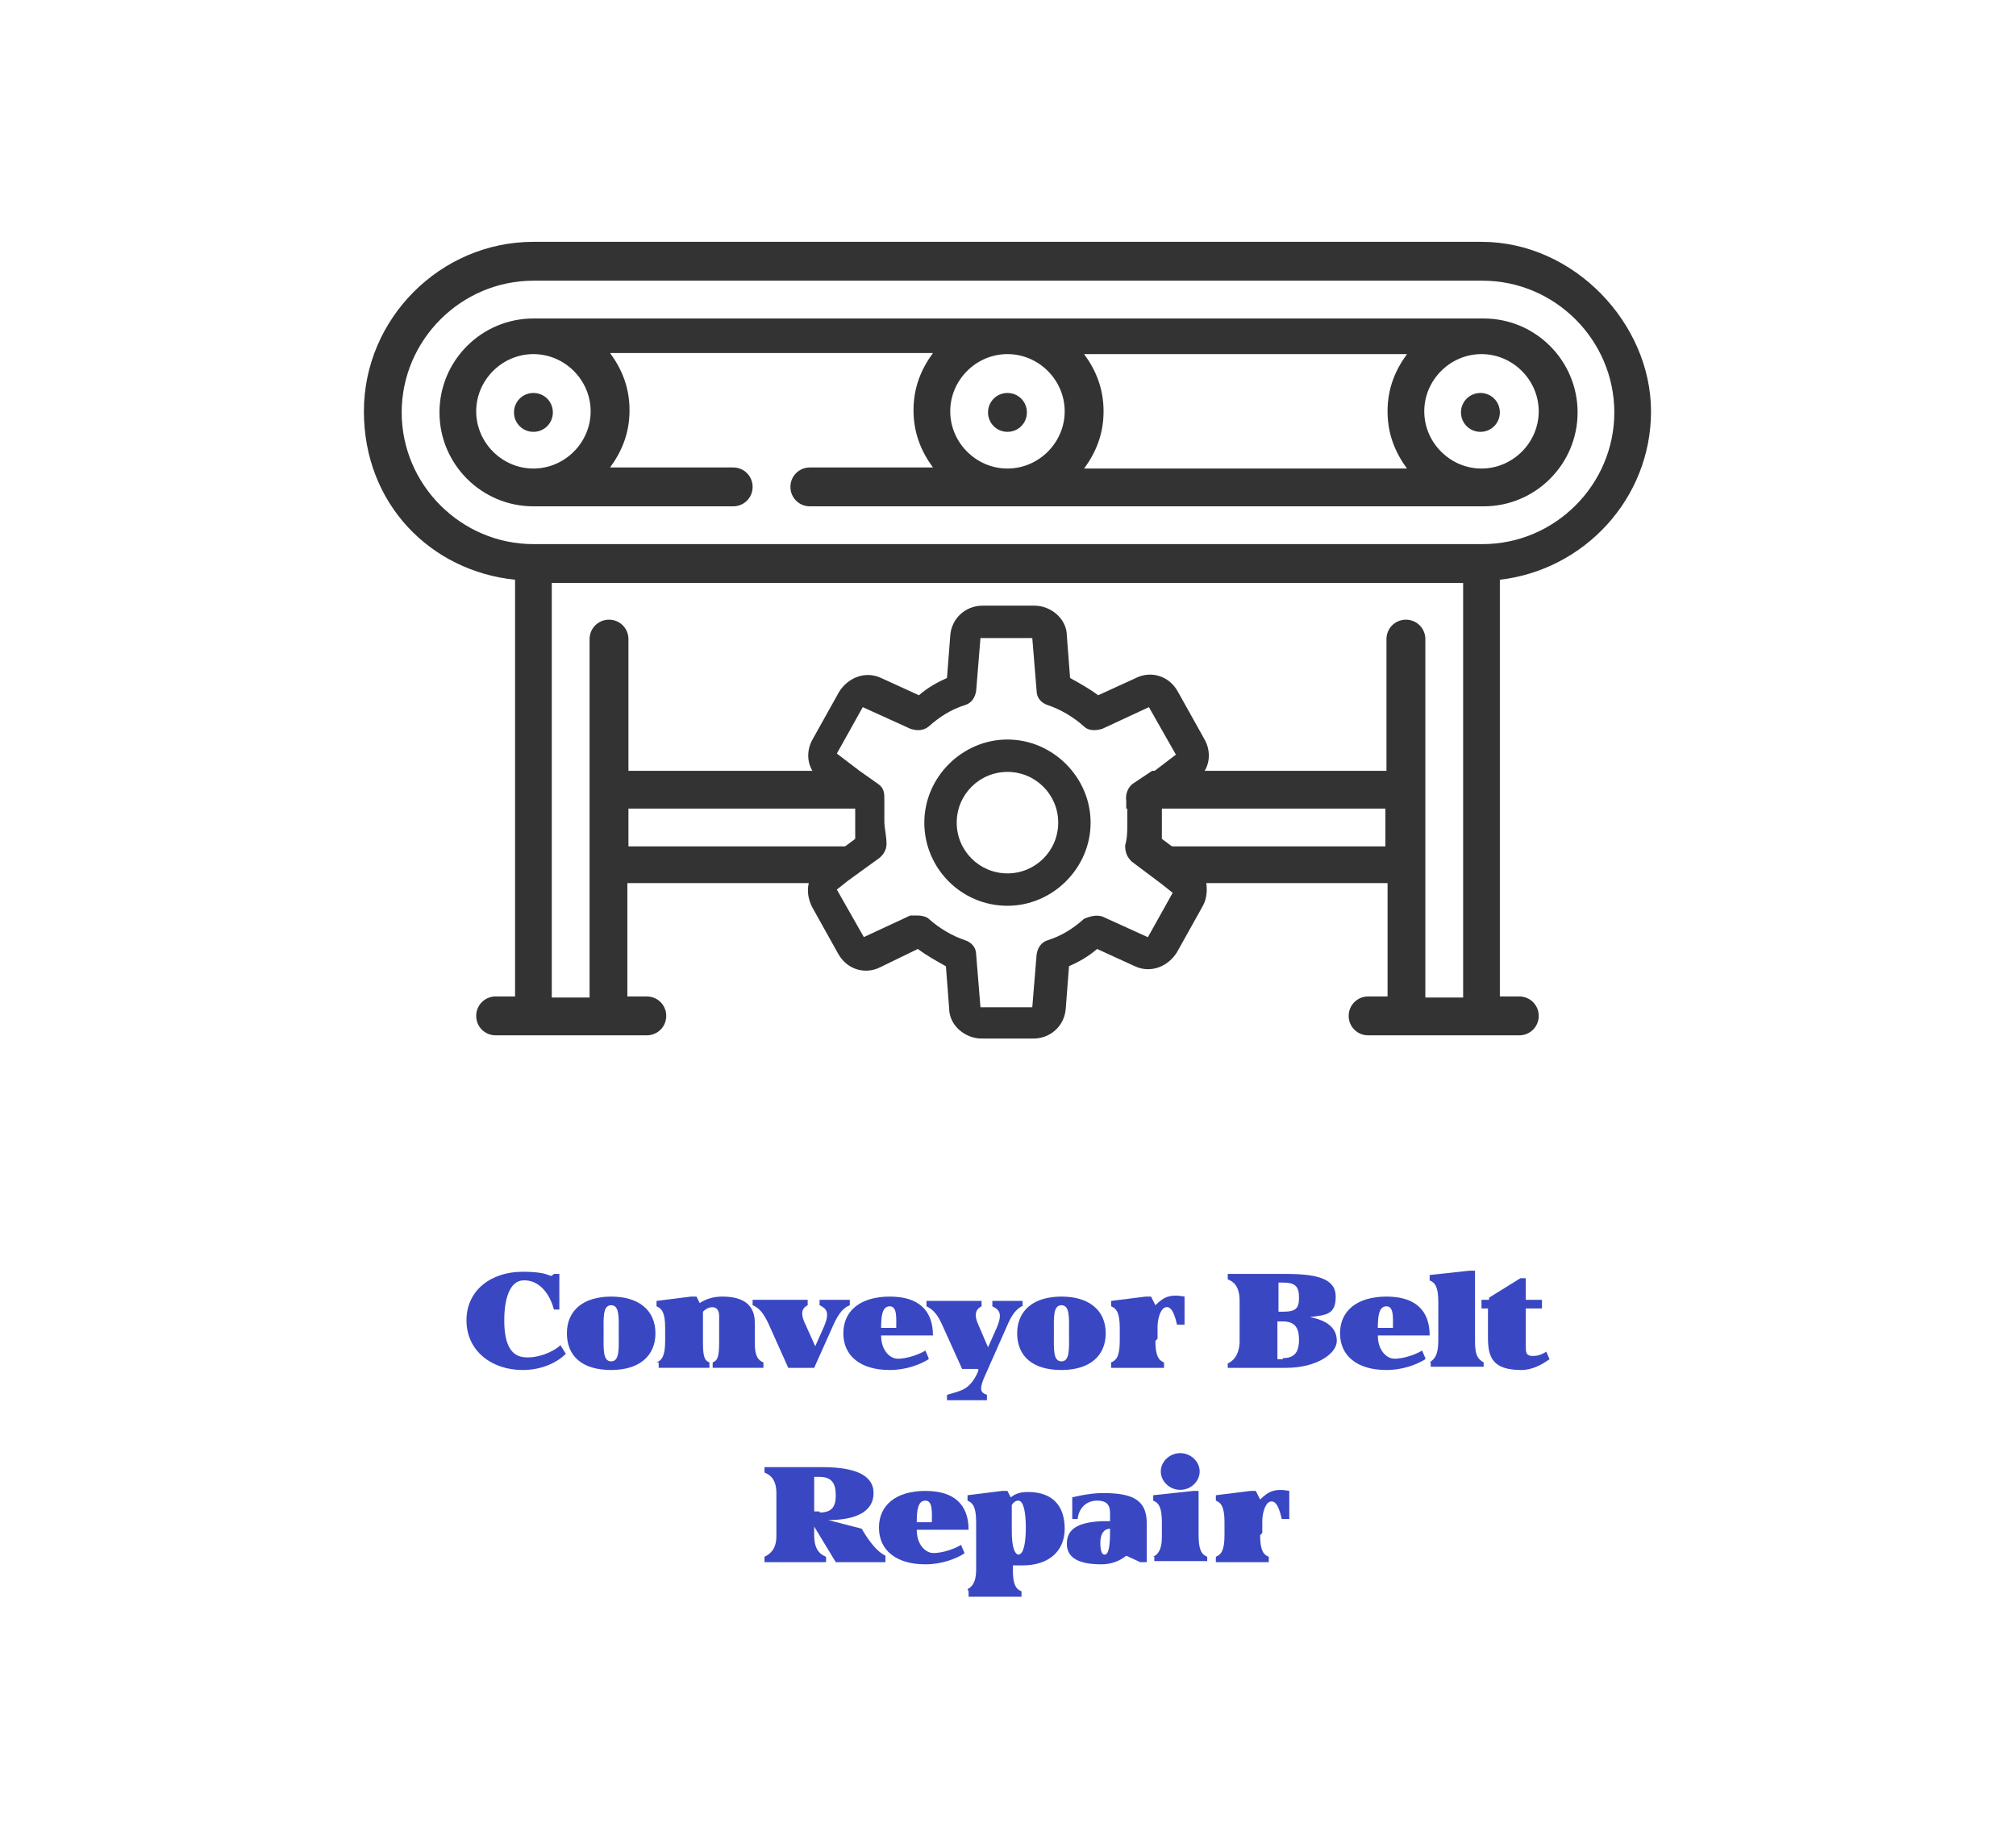 <?xml version="1.0" encoding="UTF-8"?>
<svg xmlns="http://www.w3.org/2000/svg" id="Layer_1" data-name="Layer 1" version="1.1" viewBox="0 0 186.7 170">
  <defs>
    <style>
      .cls-1 {
        isolation: isolate;
      }

      .cls-2 {
        fill: #3947c2;
      }

      .cls-2, .cls-3 {
        stroke-width: 0px;
      }

      .cls-3 {
        fill: #333;
      }
    </style>
  </defs>
  <g>
    <g>
      <path class="cls-3" d="M138.9,38.2c0,1-.8,1.8-1.8,1.8s-1.8-.8-1.8-1.8.8-1.8,1.8-1.8,1.8.8,1.8,1.8Z"></path>
      <path class="cls-3" d="M51.2,38.2c0,1-.8,1.8-1.8,1.8s-1.8-.8-1.8-1.8.8-1.8,1.8-1.8,1.8.8,1.8,1.8Z"></path>
      <path class="cls-3" d="M95.1,38.2c0,1-.8,1.8-1.8,1.8s-1.8-.8-1.8-1.8.8-1.8,1.8-1.8,1.8.8,1.8,1.8Z"></path>
      <path class="cls-3" d="M137.2,50.4H49.4c-6.7,0-12.2-5.5-12.2-12.2s5.5-12.2,12.2-12.2h87.9c6.7,0,12.2,5.5,12.2,12.2s-5.5,12.2-12.2,12.2h-.1ZM107.9,81.8h20.6v10.5h-1.8c-1,0-1.8.8-1.8,1.8s.8,1.8,1.8,1.8h14c1,0,1.8-.8,1.8-1.8s-.8-1.8-1.8-1.8h-1.8v-38.6c7.8-.9,14-7.5,14-15.6s-7.1-15.7-15.7-15.7H49.4c-8.6,0-15.7,7.1-15.7,15.7s6.2,14.8,14,15.6v38.6h-1.8c-1,0-1.8.8-1.8,1.8s.8,1.8,1.8,1.8h14c1,0,1.8-.8,1.8-1.8s-.8-1.8-1.8-1.8h-1.8v-10.5h19.5l2.9-2.1c.4-.3.7-.8.7-1.3h-23v-3.5h22.9v-.7c0-.6,0-1.1-.6-1.6l-1.7-1.2h-20.6v-12.2c0-1-.8-1.8-1.8-1.8s-1.8.8-1.8,1.8v33.2h-3.5v-38.4h84.4v38.4h-3.5v-33.2c0-1-.8-1.8-1.8-1.8s-1.8.8-1.8,1.8v12.2h-21.7l-1.8,1.2c-.4.3-.7.9-.6,1.6v.7h24v3.5h-24.1l3.5,3.5h.2Z"></path>
      <path class="cls-3" d="M137.2,29.5H49.4c-4.8,0-8.7,3.9-8.7,8.7s3.9,8.7,8.7,8.7h18.5c1,0,1.8-.8,1.8-1.8s-.8-1.8-1.8-1.8h-11.4c1.1-1.5,1.8-3.2,1.8-5.3s-.7-3.8-1.8-5.3h29.9c-1.1,1.5-1.8,3.2-1.8,5.3s.7,3.8,1.8,5.3h-11.4c-1,0-1.8.8-1.8,1.8s.8,1.8,1.8,1.8h62.4c4.8,0,8.7-3.9,8.7-8.7s-3.9-8.7-8.7-8.7c0,0-.2,0-.2,0ZM49.4,43.4c-2.9,0-5.3-2.4-5.3-5.3s2.4-5.3,5.3-5.3,5.3,2.4,5.3,5.3-2.4,5.3-5.3,5.3ZM93.3,43.4c-2.9,0-5.3-2.4-5.3-5.3s2.4-5.3,5.3-5.3,5.3,2.4,5.3,5.3-2.4,5.3-5.3,5.3ZM130.3,43.4h-29.9c1.1-1.5,1.8-3.2,1.8-5.3s-.7-3.8-1.8-5.3h29.9c-1.1,1.5-1.8,3.2-1.8,5.3s.7,3.8,1.8,5.3ZM137.2,43.4c-2.9,0-5.3-2.4-5.3-5.3s2.4-5.3,5.3-5.3,5.3,2.4,5.3,5.3-2.4,5.3-5.3,5.3Z"></path>
    </g>
    <path class="cls-3" d="M93.3,83.9c-4.3,0-7.7-3.5-7.7-7.7s3.5-7.7,7.7-7.7,7.7,3.5,7.7,7.7-3.5,7.7-7.7,7.7ZM93.3,71.5c-2.6,0-4.7,2.1-4.7,4.7s2.1,4.7,4.7,4.7,4.7-2.1,4.7-4.7-2.1-4.7-4.7-4.7Z"></path>
    <path class="cls-3" d="M111.9,81.8c-.2-.7-.6-1.3-1.1-1.8l-2.4-1.7-.8-.6v-3.1l3.1-2.2c.3-.2.7-.6.8-.9.6-.9.6-2.1,0-3.1l-2.4-4.3c-.8-1.5-2.5-2-3.9-1.3l-3.5,1.6c-.8-.6-1.7-1.1-2.6-1.6l-.3-3.9c0-1.6-1.5-2.8-3-2.8h-4.8c-1.6,0-2.9,1.2-3,2.8l-.3,3.9c-.9.4-1.8.9-2.6,1.6l-3.5-1.6c-1.5-.7-3.1,0-3.9,1.3l-2.4,4.3c-.6,1-.6,2.2,0,3.1.2.3.4.7.8.9l3.1,2.2v3.1l-.8.6-2.4,1.7c-.6.4-1,1.1-1.1,1.8-.2.8,0,1.6.3,2.2l2.4,4.3c.8,1.5,2.5,2,3.9,1.3l3.5-1.7c.8.6,1.7,1.1,2.6,1.6l.3,3.9c0,1.6,1.5,2.8,3,2.8h4.8c1.6,0,2.9-1.2,3-2.8l.3-3.9c.9-.4,1.8-.9,2.6-1.6l3.5,1.6c1.5.7,3.1,0,3.9-1.3l2.4-4.3c.4-.7.4-1.6.3-2.2h.2ZM106.5,86.9l-4.4-2c-.6-.2-1.2,0-1.7.2-1,.9-2.1,1.6-3.4,2-.6.2-.9.7-1,1.3l-.4,4.9h-4.8l-.4-4.9c0-.6-.4-1.1-1-1.3-1.2-.4-2.4-1.1-3.4-2-.2-.2-.7-.3-1-.3h-.7l-4.3,2-2.5-4.4,1-.8,2.9-2.1c.4-.3.7-.8.7-1.3h0c0-.8-.2-1.5-.2-2.1v-2c0-.6,0-1.1-.6-1.5l-1.7-1.2-2.1-1.6,2.4-4.3,4.4,2c.6.2,1.2.2,1.7-.2,1-.9,2.1-1.6,3.4-2,.6-.2.9-.7,1-1.3l.4-4.9h4.8l.4,4.9c0,.6.4,1.1,1,1.3,1.2.4,2.4,1.1,3.4,2,.4.4,1.1.4,1.7.2l4.3-2,2.5,4.4-2.1,1.6-1.8,1.3c-.4.3-.7.9-.6,1.5v2c0,.7,0,1.3-.2,2h0c0,.7.2,1.1.6,1.5l2.8,2.1,1,.8-2.4,4.3h.3v-.2h0Z"></path>
  </g>
  <g>
    <g class="cls-1">
      <path class="cls-2" d="M51.8,118v3.3h-.5c-.4-1.5-1.4-2.8-2.9-2.7-1.2.1-1.7,1.7-1.7,3.7s.5,3.2,1.7,3.4c1.3.2,2.9-.5,3.5-1.1l.5.8c-.8.8-2.2,1.5-4,1.5-2.9,0-5.2-1.8-5.2-4.6s2.3-4.5,5.2-4.5,2.4.7,2.9.2h.5Z"></path>
      <path class="cls-2" d="M56.6,126.9c-2.7,0-4.1-1.3-4.1-3.4s1.5-3.4,4.1-3.4,4.1,1.3,4.1,3.4-1.5,3.4-4.1,3.4ZM56.6,120.9c-.8,0-.7,1.2-.7,2.6s-.1,2.6.7,2.6.7-1.2.7-2.6.1-2.6-.7-2.6Z"></path>
      <path class="cls-2" d="M60.8,126.2c.5-.2.8-.6.8-2v-1.2c0-1.4-.3-1.8-.8-2v-.5l3.2-.4h.5l.3.6c.6-.4,1.3-.6,2.1-.6,2.1,0,3,.9,3,2.4v1.9c0,1.2.3,1.6.8,1.8v.5h-4.7v-.5c.5-.2.6-.6.6-2v-2.3c0-.6-.3-.9-.8-.8-.1,0-.4.1-.7.4v2.7c0,1.4.1,1.8.6,2v.5h-4.7v-.5Z"></path>
      <path class="cls-2" d="M78.7,120.9c-.5.2-1,.6-1.6,2l-1.7,3.8h-2.4l-1.7-3.8c-.6-1.4-1.1-1.8-1.6-2v-.5h5.1v.5c-.4.2-.8.6-.2,1.8l.9,2,.8-1.8c.6-1.4.2-1.7-.4-2v-.5h2.8v.5Z"></path>
      <path class="cls-2" d="M86,125.9c-.8.5-2.1,1-3.6,1-2.7,0-4.3-1.3-4.3-3.4s1.6-3.4,4.3-3.4,4,1.3,4,3.6h-4.8c0,1.2.6,1.9,1.2,2.1.6.2,2.1-.2,2.9-.7l.3.7ZM81.6,123h1.4c0-.9.1-2-.6-2s-.8.9-.8,2Z"></path>
      <path class="cls-2" d="M94.8,120.9c-.4.2-.9.5-1.4,1.6l-2.3,5.2c-.4,1-.3,1.3.3,1.5v.5h-3.7v-.5c1.3-.4,2.1-.4,2.9-2.2v-.2c.1,0-1.5,0-1.5,0l-1.9-4.2c-.5-1.1-1-1.4-1.4-1.6v-.5h5.1v.5c-.4.2-.8.6-.3,1.7l.9,2.1.8-1.8c.6-1.4.2-1.7-.4-2v-.5h2.8v.5Z"></path>
      <path class="cls-2" d="M98.3,126.9c-2.7,0-4.1-1.3-4.1-3.4s1.5-3.4,4.1-3.4,4.1,1.3,4.1,3.4-1.5,3.4-4.1,3.4ZM98.3,120.9c-.8,0-.7,1.2-.7,2.6s-.1,2.6.7,2.6.7-1.2.7-2.6.1-2.6-.7-2.6Z"></path>
      <path class="cls-2" d="M107,124.2c0,1.4.3,1.8.8,2v.5h-4.9v-.5c.5-.2.8-.6.8-2v-1.2c0-1.4-.3-1.8-.8-2v-.5l3.2-.4h.5l.4.8c.4-.4.8-.7,1.2-.8.6-.2,1.5,0,1.5,0v2.6h-.7c-.2-.9-.5-1.8-1.1-1.6-.5.2-.7,1.2-.7,1.8v1.1Z"></path>
      <path class="cls-2" d="M119,118c2.9,0,4.7.4,4.7,2.1s-.9,1.7-2.4,1.9c1.6.3,2.5,1,2.5,2.2s-1.9,2.5-4.7,2.5h-5.4v-.4c.4-.2,1-.6,1.1-1.9v-3.9c0-1.4-.6-1.8-1.1-2v-.5h5.3ZM118.8,121.5c1.2,0,1.5-.3,1.5-1.3s-.3-1.4-1.5-1.4h-.4v2.7h.4ZM118.8,125.8c1.2,0,1.5-.7,1.5-1.7s-.3-1.7-1.5-1.7h-.5v3.5h.5Z"></path>
      <path class="cls-2" d="M132,125.9c-.8.5-2.1,1-3.6,1-2.7,0-4.3-1.3-4.3-3.4s1.6-3.4,4.3-3.4,4,1.3,4,3.6h-4.8c0,1.2.6,1.9,1.2,2.1.6.2,2.1-.2,2.9-.7l.3.7ZM127.6,123h1.4c0-.9.1-2-.6-2s-.8.9-.8,2Z"></path>
      <path class="cls-2" d="M132.4,126.2c.4-.3.8-.6.8-2v-3.6c0-1.4-.3-1.8-.8-2v-.5l3.7-.4h.5v6.6c0,1.3.3,1.6.8,1.9v.4h-4.9v-.4Z"></path>
      <path class="cls-2" d="M137.3,120.4h.6v-.2l2.9-1.8h.5v2h1.5v.8h-1.5v3.3c0,.8,0,1,.5,1.1.4,0,.8,0,1.4-.4l.3.7c-.7.5-1.6,1-2.6,1-2.7,0-3.1-1.2-3.1-3v-2.7h-.6v-.8Z"></path>
    </g>
    <g class="cls-1">
      <path class="cls-2" d="M82,144.7h-4.6l-2-3.3v.8c0,1.4.6,1.8,1.1,2v.5h-5.7v-.5c.4-.2,1.1-.6,1.1-1.9v-4c0-1.3-.6-1.7-1.1-1.9v-.5h5.4c2.9,0,4.7.7,4.7,2.4s-1.6,2.5-4.2,2.5l3.1.8.3.5c.9,1.4,1.5,1.8,1.9,2v.5ZM75.9,140.1c1.2,0,1.5-.6,1.5-1.6s-.3-1.7-1.5-1.7h-.5v3.2h.5Z"></path>
      <path class="cls-2" d="M89.3,143.9c-.8.5-2.1,1-3.6,1-2.7,0-4.3-1.3-4.3-3.4s1.6-3.4,4.3-3.4,4,1.3,4,3.6h-4.8c0,1.2.6,1.9,1.2,2.1.6.2,2.1-.2,2.9-.7l.3.7ZM84.9,141h1.4c0-.9.1-2-.6-2s-.8.9-.8,2Z"></path>
      <path class="cls-2" d="M89.6,147.2c.4-.2.8-.6.8-1.8v-4.4c0-1.4-.3-1.8-.8-2v-.5l3.2-.4h.5l.3.6c.5-.4,1-.5,1.6-.5,2.3,0,3.4,1.3,3.4,3.4s-1.5,3.4-3.9,3.4-.6,0-.9,0v.4c0,1.4.3,1.8.8,2v.5h-4.9v-.5ZM93.7,139.4v2.4c0,1.3.2,2.1.6,2.2.5,0,.7-1.1.7-2.5s-.2-2.5-.7-2.5c-.2,0-.4.1-.6.4Z"></path>
      <path class="cls-2" d="M106.2,144.7h-.6l-1.3-.6c-.6.5-1.4.8-2.3.8-2.1,0-3.2-.6-3.2-1.9s.9-2,3.3-2.1h.7v-.7c0-.7-.2-1.2-1.2-1.2s-1.7.7-1.8,1.7h-.5v-2s1.5-.4,2.8-.4c2.6,0,4.1.5,4.1,2.8v3.8ZM102.8,141.8v-.2c-.5,0-.9.4-.9,1.3,0,.9.2,1.1.4,1.1.4,0,.5-.9.5-2.2Z"></path>
      <path class="cls-2" d="M106.8,144.2c.4-.2.8-.6.8-1.8v-1.4c0-1.4-.3-1.8-.8-2v-.5l3.7-.4h.5v4.1c0,1.4.3,1.8.8,2v.4h-4.9v-.4ZM109.3,134.6c1,0,1.8.8,1.8,1.7s-.8,1.7-1.8,1.7-1.8-.8-1.8-1.7.8-1.7,1.8-1.7Z"></path>
      <path class="cls-2" d="M116.7,142.2c0,1.4.3,1.8.8,2v.5h-4.9v-.5c.5-.2.8-.6.8-2v-1.2c0-1.4-.3-1.8-.8-2v-.5l3.2-.4h.5l.4.8c.4-.4.8-.7,1.2-.8.6-.2,1.5,0,1.5,0v2.6h-.7c-.2-.9-.5-1.8-1.1-1.6-.5.2-.7,1.2-.7,1.8v1.1Z"></path>
    </g>
  </g>
</svg>
